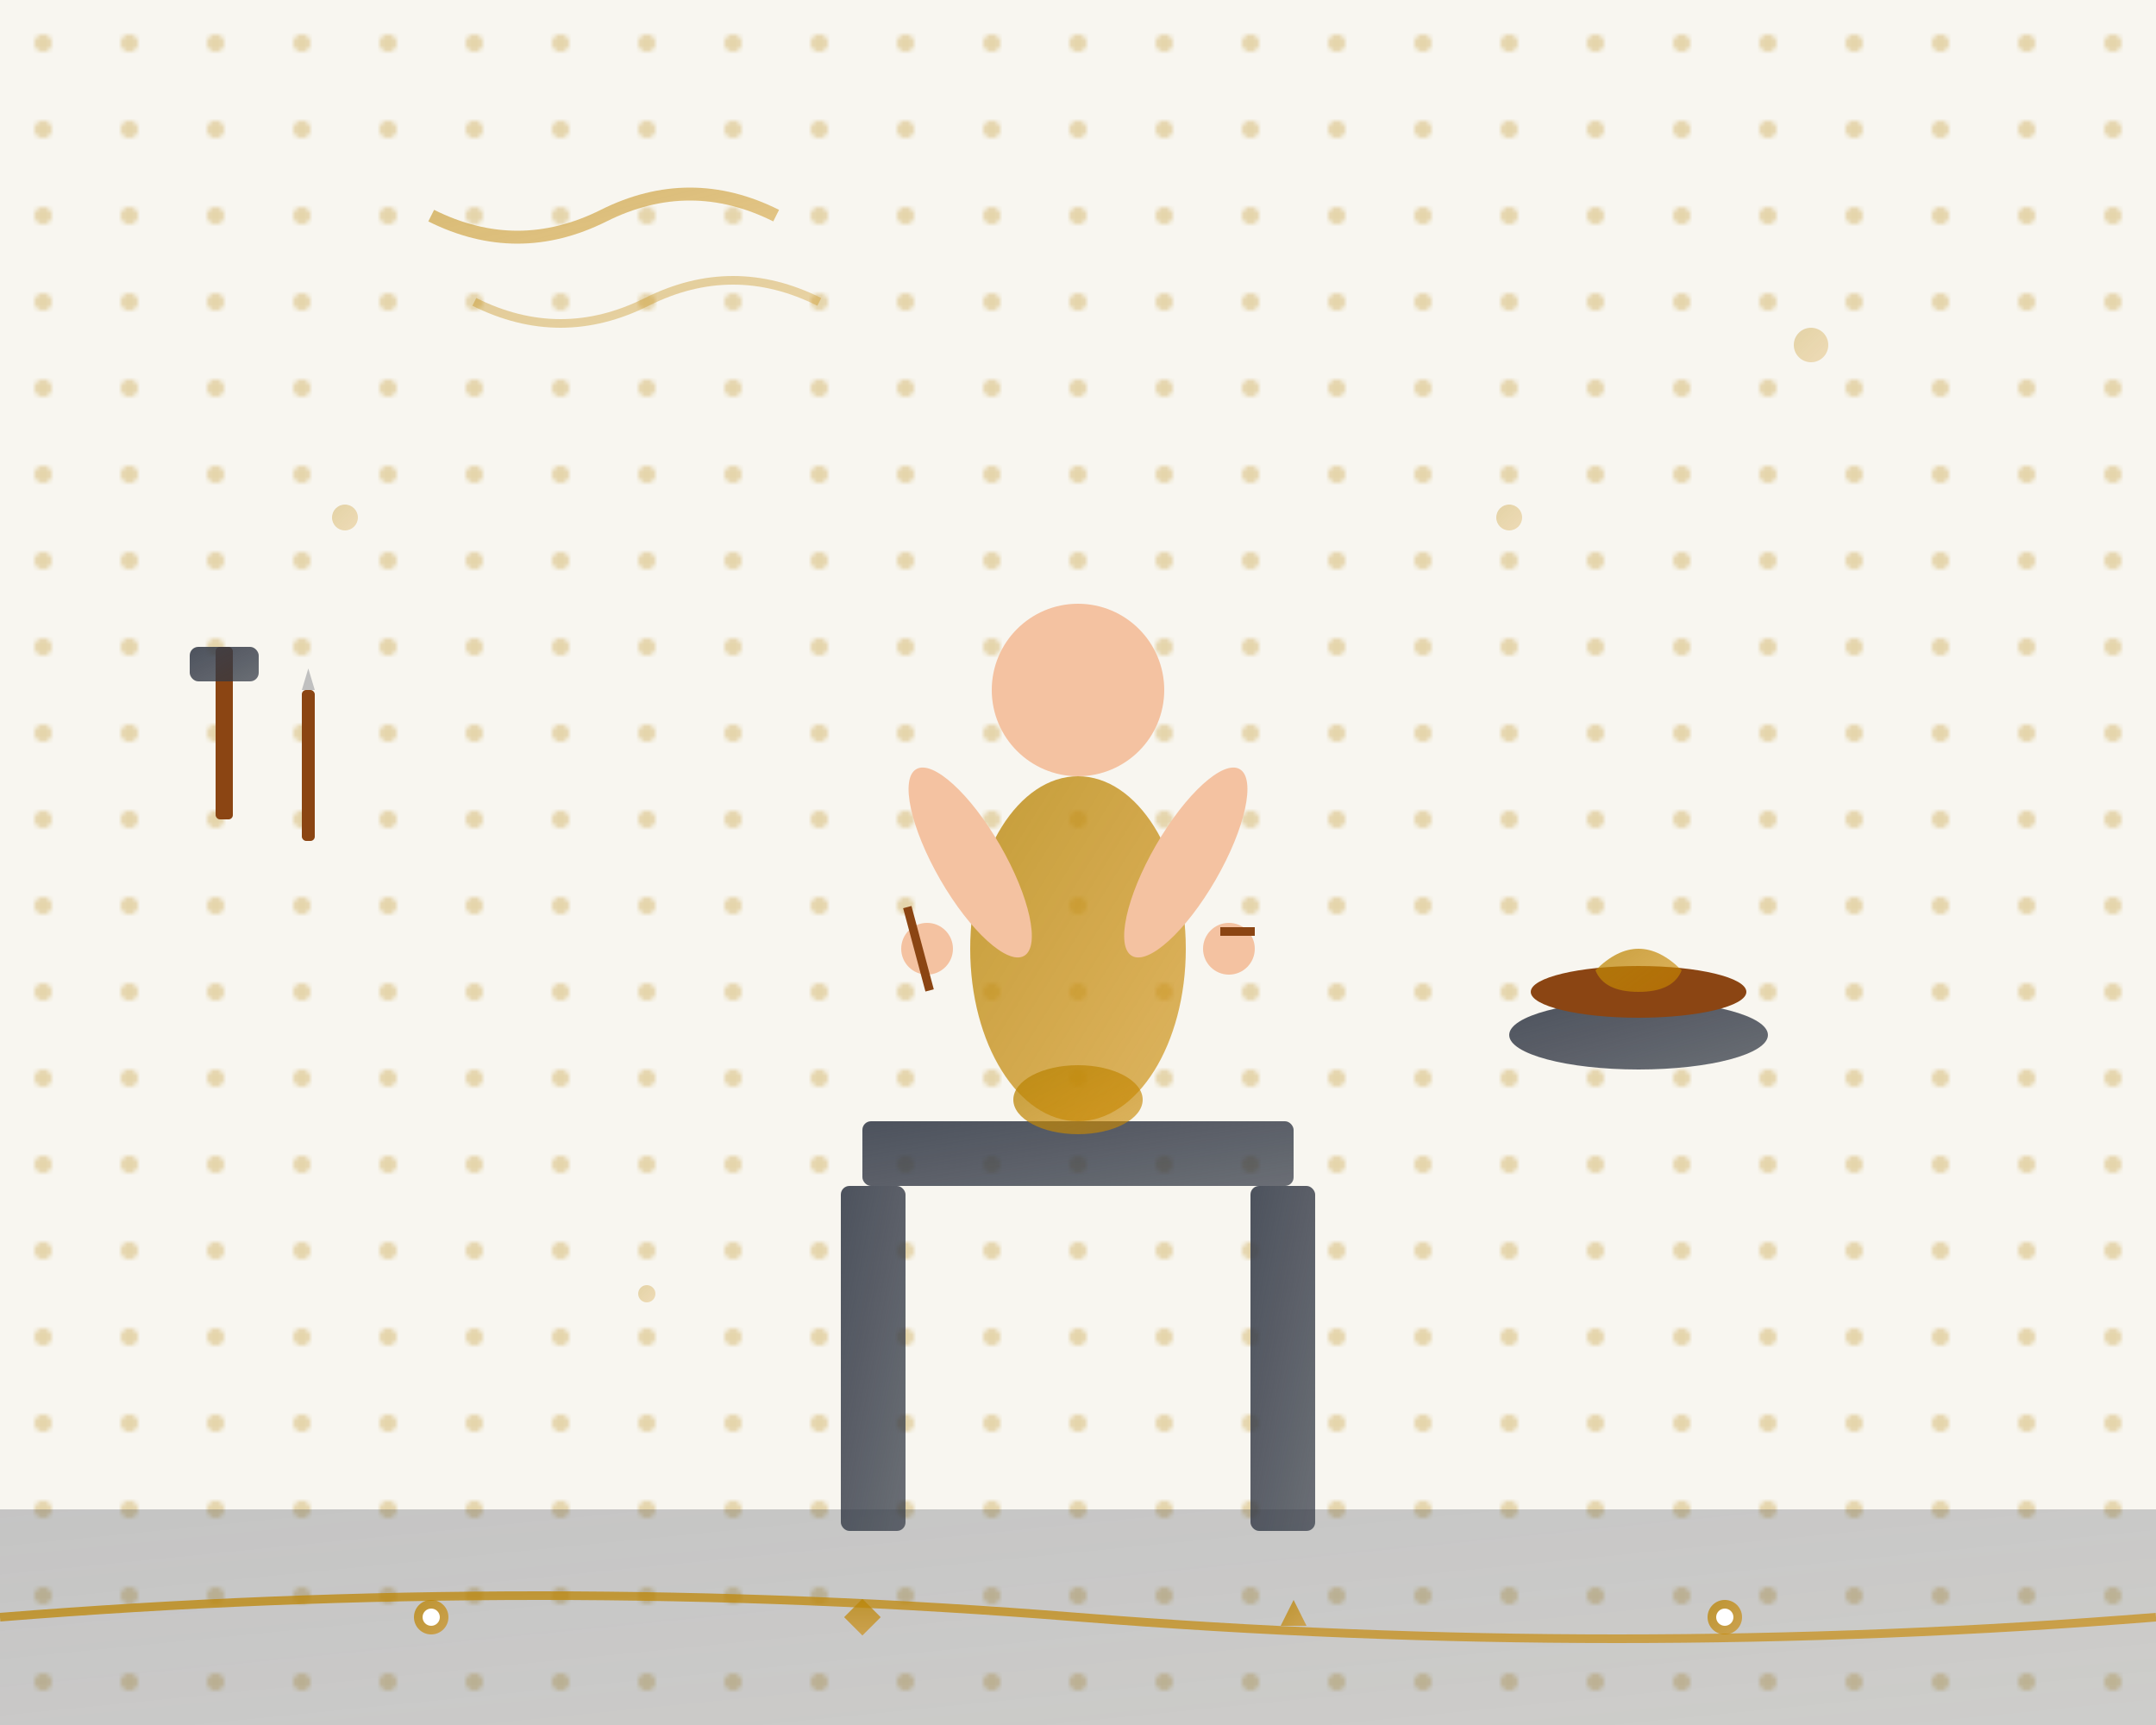 <svg width="500" height="400" viewBox="0 0 500 400" fill="none" xmlns="http://www.w3.org/2000/svg">
  <defs>
    <linearGradient id="heroGradient1" x1="0%" y1="0%" x2="100%" y2="100%">
      <stop offset="0%" style="stop-color:#B8860B;stop-opacity:0.8" />
      <stop offset="100%" style="stop-color:#CC8800;stop-opacity:0.6" />
    </linearGradient>
    <linearGradient id="heroGradient2" x1="0%" y1="0%" x2="100%" y2="100%">
      <stop offset="0%" style="stop-color:#3A404D;stop-opacity:0.9" />
      <stop offset="100%" style="stop-color:#2E3440;stop-opacity:0.7" />
    </linearGradient>
    <pattern id="craftPattern" patternUnits="userSpaceOnUse" width="20" height="20">
      <circle cx="10" cy="10" r="2" fill="#B8860B" opacity="0.3"/>
    </pattern>
  </defs>
  
  <!-- Background -->
  <rect width="500" height="400" fill="#F8F6F0"/>
  
  <!-- Decorative background pattern -->
  <rect width="500" height="400" fill="url(#craftPattern)"/>
  
  <!-- Main artisan figure -->
  <g transform="translate(200, 80)">
    <!-- Workbench -->
    <rect x="0" y="180" width="100" height="15" fill="url(#heroGradient2)" rx="2"/>
    <rect x="-5" y="195" width="15" height="80" fill="url(#heroGradient2)" rx="2"/>
    <rect x="90" y="195" width="15" height="80" fill="url(#heroGradient2)" rx="2"/>
    
    <!-- Artisan's body -->
    <ellipse cx="50" cy="140" rx="25" ry="40" fill="url(#heroGradient1)"/>
    
    <!-- Head -->
    <circle cx="50" cy="80" r="20" fill="#F4C2A1"/>
    
    <!-- Arms working -->
    <ellipse cx="25" cy="120" rx="8" ry="25" fill="#F4C2A1" transform="rotate(-30 25 120)"/>
    <ellipse cx="75" cy="120" rx="8" ry="25" fill="#F4C2A1" transform="rotate(30 75 120)"/>
    
    <!-- Hands -->
    <circle cx="15" cy="140" r="6" fill="#F4C2A1"/>
    <circle cx="85" cy="140" r="6" fill="#F4C2A1"/>
    
    <!-- Tools -->
    <rect x="12" y="130" width="2" height="20" fill="#8B4513" transform="rotate(-15 13 140)"/>
    <rect x="83" y="135" width="8" height="2" fill="#8B4513"/>
    
    <!-- Work piece on bench -->
    <ellipse cx="50" cy="175" rx="15" ry="8" fill="url(#heroGradient1)"/>
  </g>
  
  <!-- Traditional tools on the left -->
  <g transform="translate(50, 150)">
    <!-- Hammer -->
    <rect x="0" y="0" width="4" height="40" fill="#8B4513" rx="1"/>
    <rect x="-6" y="0" width="16" height="8" fill="url(#heroGradient2)" rx="2"/>
    
    <!-- Chisel -->
    <rect x="20" y="10" width="3" height="35" fill="#8B4513" rx="1"/>
    <polygon points="20,10 23,10 21.5,5" fill="#C0C0C0"/>
  </g>
  
  <!-- Traditional pottery wheel on the right -->
  <g transform="translate(380, 200)">
    <!-- Base -->
    <ellipse cx="0" cy="40" rx="30" ry="8" fill="url(#heroGradient2)"/>
    <!-- Wheel -->
    <ellipse cx="0" cy="30" rx="25" ry="6" fill="#8B4513"/>
    <!-- Pottery -->
    <path d="M-10 25 Q0 15 10 25 Q8 30 0 30 Q-8 30 -10 25" fill="url(#heroGradient1)"/>
  </g>
  
  <!-- Decorative elements representing Italian craftsmanship -->
  <g transform="translate(100, 50)">
    <!-- Decorative swirls -->
    <path d="M0 0 Q20 10 40 0 Q60 -10 80 0" stroke="url(#heroGradient1)" stroke-width="3" fill="none" opacity="0.7"/>
    <path d="M10 20 Q30 30 50 20 Q70 10 90 20" stroke="url(#heroGradient1)" stroke-width="2" fill="none" opacity="0.5"/>
  </g>
  
  <!-- Bottom decorative border -->
  <g transform="translate(0, 350)">
    <rect width="500" height="50" fill="url(#heroGradient2)" opacity="0.3"/>
    <path d="M0 25 Q125 15 250 25 Q375 35 500 25" stroke="url(#heroGradient1)" stroke-width="2" fill="none"/>
    
    <!-- Small craft symbols -->
    <g transform="translate(100, 25)">
      <circle r="4" fill="url(#heroGradient1)"/>
      <circle r="2" fill="white"/>
    </g>
    <g transform="translate(200, 25)">
      <rect x="-3" y="-3" width="6" height="6" fill="url(#heroGradient1)" transform="rotate(45)"/>
    </g>
    <g transform="translate(300, 25)">
      <polygon points="0,-4 3,2 -3,2" fill="url(#heroGradient1)"/>
    </g>
    <g transform="translate(400, 25)">
      <circle r="4" fill="url(#heroGradient1)"/>
      <circle r="2" fill="white"/>
    </g>
  </g>
  
  <!-- Floating craft elements -->
  <g opacity="0.4">
    <circle cx="80" cy="120" r="3" fill="url(#heroGradient1)"/>
    <circle cx="420" cy="80" r="4" fill="url(#heroGradient1)"/>
    <circle cx="150" cy="300" r="2" fill="url(#heroGradient1)"/>
    <circle cx="350" cy="120" r="3" fill="url(#heroGradient1)"/>
  </g>
</svg>
